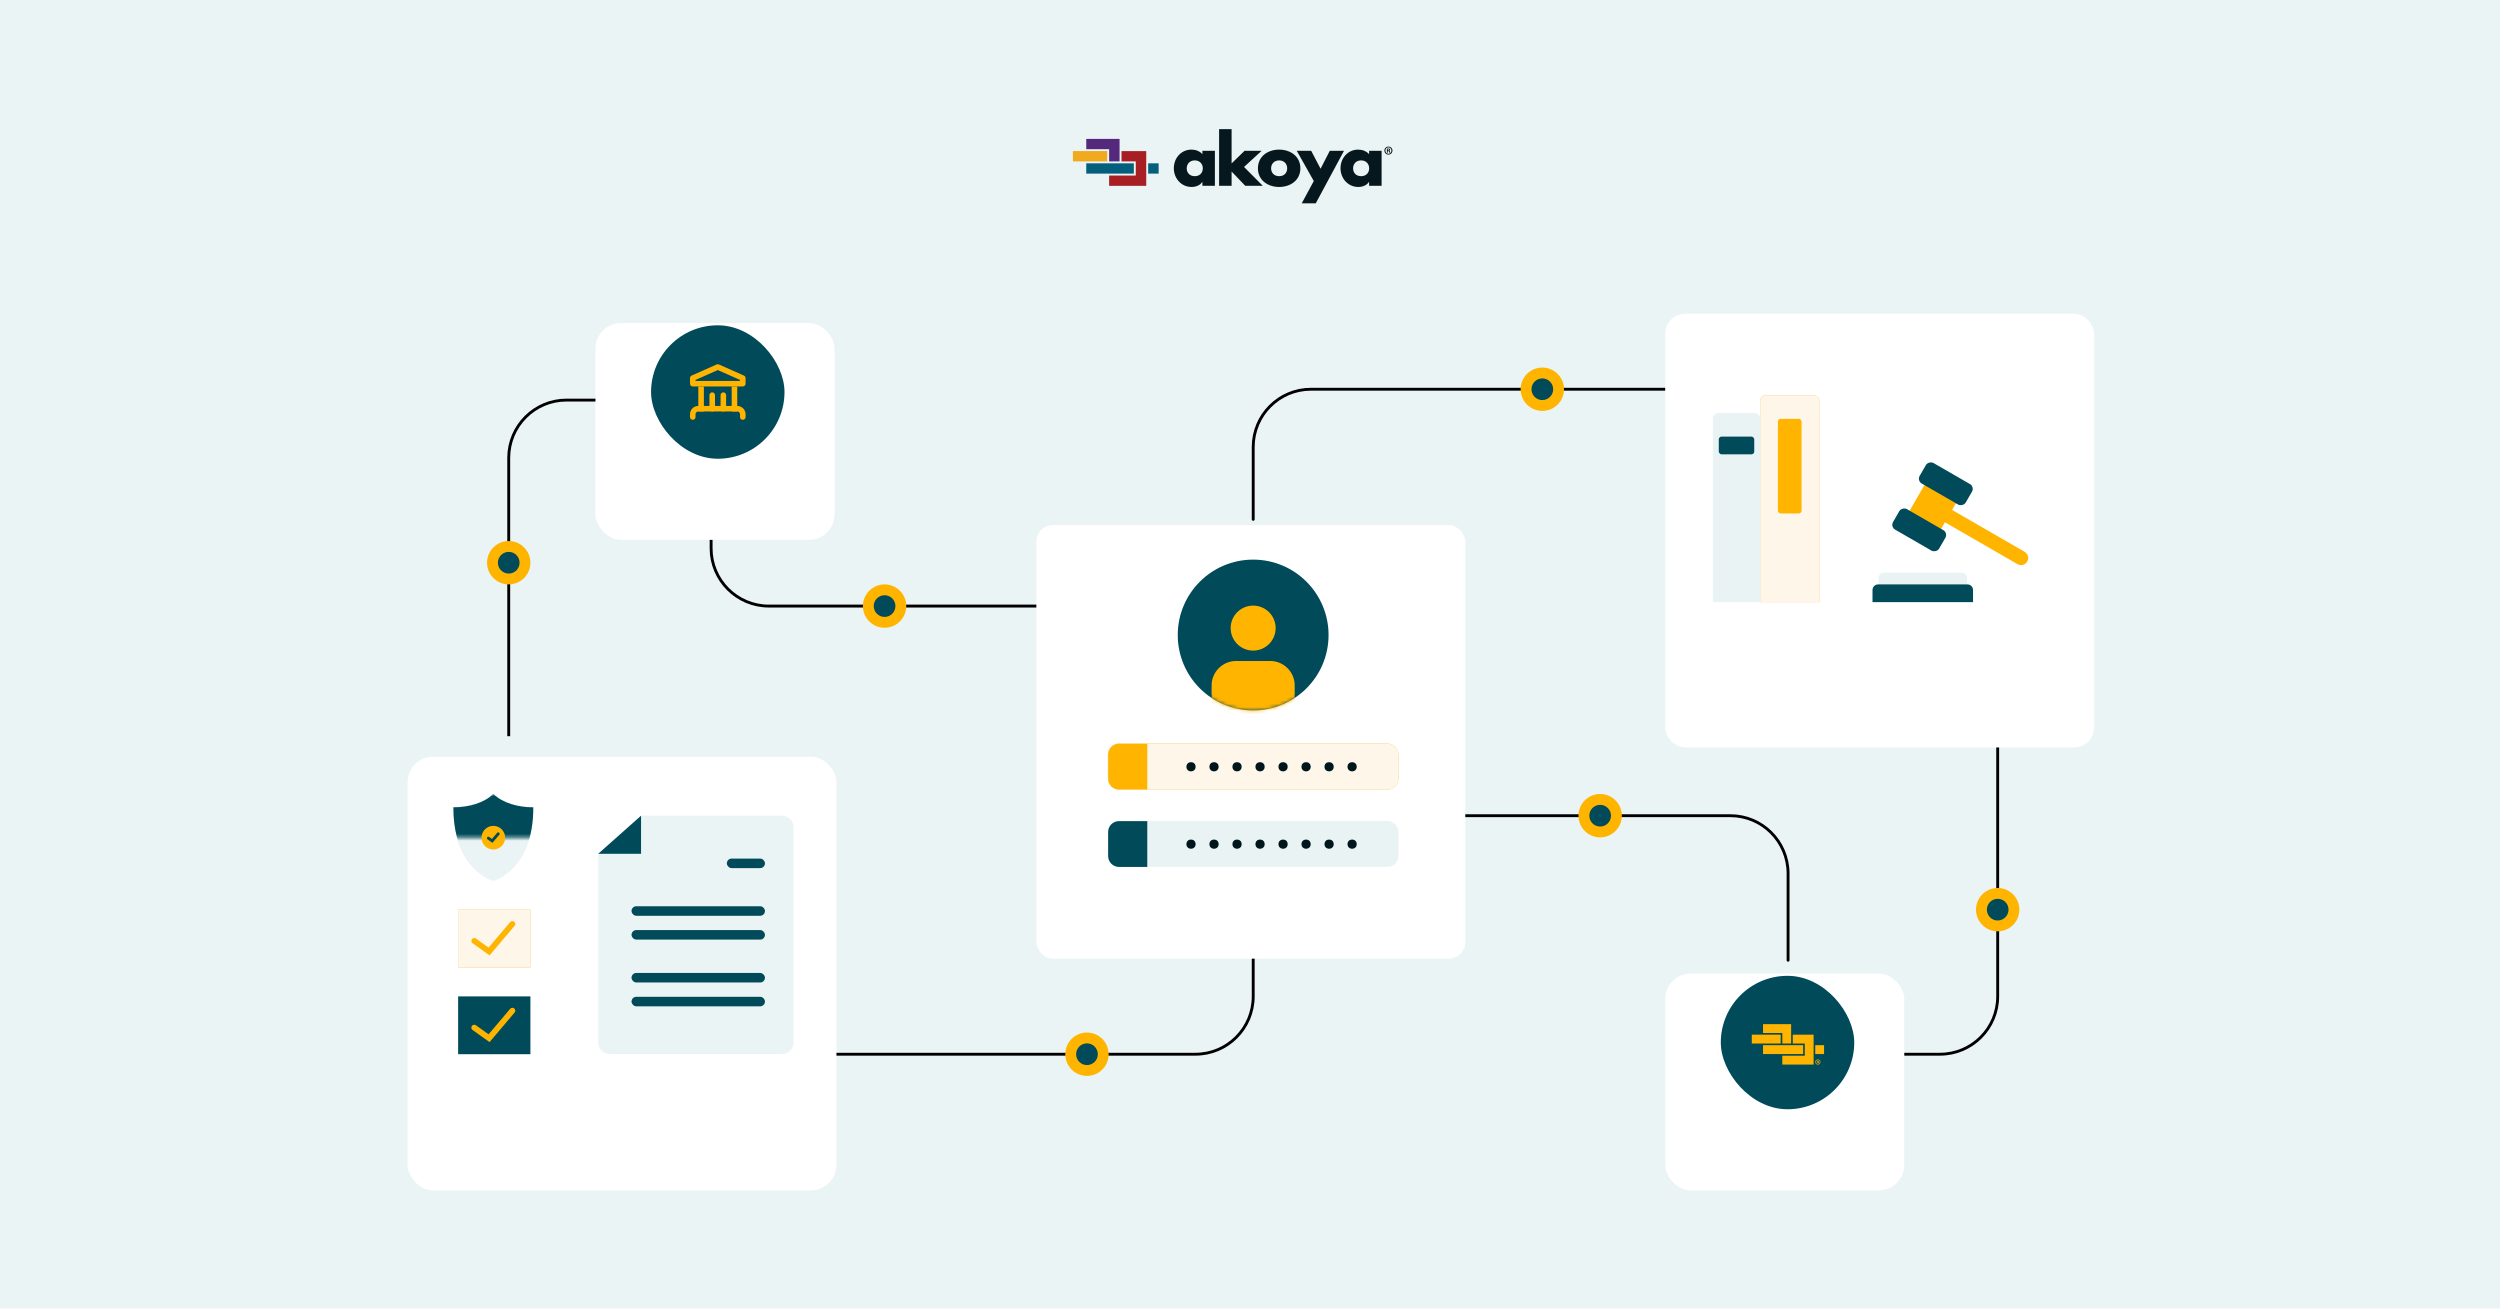 <svg width="730" height="383" viewBox="0 0 730 383" fill="none" xmlns="http://www.w3.org/2000/svg">
<rect width="730" height="382.11" fill="#EBF4F5"/>
<path d="M148.548 214.966V133.694C148.548 124.377 156.101 116.824 165.418 116.824H178.096" stroke="black" stroke-width="0.843" stroke-linejoin="round"/>
<path d="M237.192 307.831H349.067C358.384 307.831 365.937 300.278 365.937 290.961V265.619" stroke="black" stroke-width="0.843" stroke-linecap="round" stroke-linejoin="round"/>
<g filter="url(#filter0_d_1308_2250)">
<rect x="119" y="208.634" width="125.243" height="126.634" rx="7.49" fill="white"/>
</g>
<path d="M180.926 243.748L187.188 238.182H228.345C230.208 238.182 231.718 239.692 231.718 241.556V304.387C231.718 306.251 230.208 307.761 228.345 307.761H178.037C176.174 307.761 174.664 306.251 174.664 304.387V249.315L180.926 243.748Z" fill="#EBF4F5"/>
<path d="M180.926 243.748L187.188 238.182V249.315H174.664L180.926 243.748Z" fill="#004A5A"/>
<rect x="184.405" y="264.622" width="38.964" height="2.783" rx="1.392" fill="#004A5A"/>
<rect x="212.236" y="250.706" width="11.133" height="2.783" rx="1.392" fill="#004A5A"/>
<rect x="184.405" y="271.58" width="38.964" height="2.783" rx="1.392" fill="#004A5A"/>
<rect x="184.405" y="284.104" width="38.964" height="2.783" rx="1.392" fill="#004A5A"/>
<rect x="184.405" y="291.062" width="38.964" height="2.783" rx="1.392" fill="#004A5A"/>
<rect x="133.774" y="290.946" width="21.106" height="16.884" fill="#004A5A"/>
<path d="M138.483 300.069L142.812 303.161L149.615 295.121" stroke="#FFB400" stroke-width="1.687" stroke-linecap="round"/>
<rect x="133.774" y="265.619" width="21.106" height="16.884" fill="#F1AA1E"/>
<rect x="133.774" y="265.619" width="21.106" height="16.884" fill="white" fill-opacity="0.9"/>
<path d="M138.483 274.742L142.812 277.834L149.615 269.794" stroke="#FFB400" stroke-width="1.687" stroke-linecap="round"/>
<path d="M155.733 235.727C155.733 254.226 144.107 257.177 144.107 257.177C142.492 256.926 138.555 254.765 135.822 250.226C133.894 247.025 132.382 242.393 132.382 235.727C136.748 235.773 141.44 234.457 144.009 231.85H144.107C146.676 234.457 151.364 235.773 155.733 235.727Z" fill="url(#paint0_linear_1308_2250)"/>
<path d="M155.733 235.727C155.733 254.226 144.107 257.177 144.107 257.177C142.492 256.926 138.555 254.765 135.822 250.226C133.894 247.025 132.382 242.393 132.382 235.727C136.748 235.773 141.44 234.457 144.009 231.85H144.107C146.676 234.457 151.364 235.773 155.733 235.727Z" fill="url(#paint1_linear_1308_2250)"/>
<path d="M155.733 235.727C155.733 254.226 144.107 257.177 144.107 257.177C142.492 256.926 138.555 254.765 135.822 250.226C133.894 247.025 132.382 242.393 132.382 235.727C136.748 235.773 141.44 234.457 144.009 231.85H144.107C146.676 234.457 151.364 235.773 155.733 235.727Z" fill="#EBF4F5"/>
<mask id="mask0_1308_2250" style="mask-type:alpha" maskUnits="userSpaceOnUse" x="131" y="231" width="26" height="14">
<rect x="131.664" y="231.85" width="24.608" height="12.753" fill="#D9D9D9"/>
</mask>
<g mask="url(#mask0_1308_2250)">
<path d="M155.733 235.727C155.733 254.226 144.107 257.177 144.107 257.177C142.492 256.926 138.555 254.765 135.822 250.226C133.894 247.025 132.382 242.393 132.382 235.727C136.748 235.773 141.44 234.457 144.009 231.85H144.107C146.676 234.457 151.364 235.773 155.733 235.727Z" fill="#004A5A"/>
</g>
<circle cx="144.057" cy="244.604" r="3.456" fill="#FFB400"/>
<path d="M142.596 244.74L143.719 245.542L145.484 243.457" stroke="#004A5A" stroke-width="0.843" stroke-linecap="round"/>
<path d="M414.479 238.182H505.249C514.566 238.182 522.118 245.735 522.118 255.051V280.393" stroke="black" stroke-width="0.843" stroke-linecap="round" stroke-linejoin="round"/>
<path d="M486.239 113.658H382.806C373.489 113.658 365.937 121.211 365.937 130.528V151.649" stroke="black" stroke-width="0.843" stroke-linecap="round" stroke-linejoin="round"/>
<path d="M207.644 141.096V160.106C207.644 169.423 215.197 176.975 224.513 176.975H310.006" stroke="black" stroke-width="0.843" stroke-linecap="round" stroke-linejoin="round"/>
<path d="M548.501 307.831H566.456C575.772 307.831 583.325 300.278 583.325 290.961V199.136" stroke="black" stroke-width="0.843" stroke-linecap="round" stroke-linejoin="round"/>
<g filter="url(#filter1_d_1308_2250)">
<rect x="173.875" y="82" width="69.811" height="63.317" rx="7.49" fill="white"/>
</g>
<rect x="190.11" y="94.988" width="38.964" height="38.964" rx="19.482" fill="#004A5A"/>
<path fill-rule="evenodd" clip-rule="evenodd" d="M209.263 106.423C209.473 106.329 209.712 106.329 209.922 106.423L217.228 109.67C217.521 109.8 217.71 110.091 217.71 110.412V112.035C217.71 112.483 217.347 112.847 216.898 112.847H202.287C201.838 112.847 201.475 112.483 201.475 112.035V110.412C201.475 110.091 201.664 109.8 201.957 109.67L209.263 106.423ZM203.098 110.939V111.223H216.086V110.939L209.592 108.053L203.098 110.939ZM201.475 120.964C201.475 119.619 202.565 118.529 203.91 118.529H215.275C216.62 118.529 217.71 119.619 217.71 120.964V121.776C217.71 122.224 217.347 122.588 216.898 122.588C216.45 122.588 216.086 122.224 216.086 121.776V120.964C216.086 120.516 215.723 120.153 215.275 120.153H203.91C203.462 120.153 203.098 120.516 203.098 120.964V121.776C203.098 122.224 202.735 122.588 202.287 122.588C201.838 122.588 201.475 122.224 201.475 121.776V120.964Z" fill="#FFB400"/>
<path fill-rule="evenodd" clip-rule="evenodd" d="M203.91 120.153V112.847H205.534V120.153H203.91ZM213.651 120.153V112.847H215.275V120.153H213.651ZM207.969 114.566C208.417 114.566 208.781 114.929 208.781 115.378V119.341C208.781 119.789 208.417 120.153 207.969 120.153C207.521 120.153 207.157 119.789 207.157 119.341V115.378C207.157 114.929 207.521 114.566 207.969 114.566ZM211.216 114.566C211.664 114.566 212.028 114.929 212.028 115.378V119.341C212.028 119.789 211.664 120.153 211.216 120.153C210.768 120.153 210.404 119.789 210.404 119.341V115.378C210.404 114.929 210.768 114.566 211.216 114.566Z" fill="#FFB400"/>
<g filter="url(#filter2_d_1308_2250)">
<rect x="302.619" y="145.317" width="125.243" height="126.634" rx="4.856" fill="white"/>
</g>
<circle cx="365.921" cy="185.427" r="22.019" fill="#004A5A"/>
<mask id="mask1_1308_2250" style="mask-type:alpha" maskUnits="userSpaceOnUse" x="343" y="163" width="45" height="45">
<circle cx="365.921" cy="185.427" r="22.019" fill="#004A5A"/>
</mask>
<g mask="url(#mask1_1308_2250)">
<path d="M353.789 200.16C353.789 196.21 356.991 193.009 360.94 193.009H370.9C374.85 193.009 378.051 196.21 378.051 200.16V211.206H353.789V200.16Z" fill="#FFB400"/>
<circle cx="365.92" cy="183.405" r="6.571" fill="#FFB400"/>
</g>
<rect x="323.492" y="217.113" width="84.855" height="13.426" rx="3.169" fill="#F1AA1E"/>
<rect x="323.492" y="217.113" width="84.855" height="13.426" rx="3.169" fill="white" fill-opacity="0.9"/>
<path d="M323.579 220.344C323.579 218.594 324.998 217.175 326.748 217.175H335.004V230.549H326.748C324.998 230.549 323.579 229.13 323.579 227.38V220.344Z" fill="#FFB400"/>
<ellipse cx="347.774" cy="223.895" rx="1.344" ry="1.344" fill="#00161D"/>
<ellipse cx="354.494" cy="223.896" rx="1.344" ry="1.344" fill="#00161D"/>
<ellipse cx="361.216" cy="223.896" rx="1.344" ry="1.344" fill="#00161D"/>
<ellipse cx="367.935" cy="223.896" rx="1.344" ry="1.344" fill="#00161D"/>
<ellipse cx="374.656" cy="223.896" rx="1.344" ry="1.344" fill="#00161D"/>
<ellipse cx="381.378" cy="223.896" rx="1.344" ry="1.344" fill="#00161D"/>
<ellipse cx="388.098" cy="223.896" rx="1.344" ry="1.344" fill="#00161D"/>
<ellipse cx="394.82" cy="223.896" rx="1.344" ry="1.344" fill="#00161D"/>
<rect x="323.492" y="239.707" width="84.855" height="13.426" rx="3.169" fill="#EAF3F4"/>
<path d="M323.579 242.938C323.579 241.188 324.998 239.769 326.748 239.769H335.004V253.143H326.748C324.998 253.143 323.579 251.724 323.579 249.974V242.938Z" fill="#004A5A"/>
<ellipse cx="347.774" cy="246.489" rx="1.344" ry="1.344" fill="#00161D"/>
<ellipse cx="354.494" cy="246.49" rx="1.344" ry="1.344" fill="#00161D"/>
<ellipse cx="361.216" cy="246.49" rx="1.344" ry="1.344" fill="#00161D"/>
<ellipse cx="367.935" cy="246.49" rx="1.344" ry="1.344" fill="#00161D"/>
<ellipse cx="374.656" cy="246.49" rx="1.344" ry="1.344" fill="#00161D"/>
<ellipse cx="381.378" cy="246.49" rx="1.344" ry="1.344" fill="#00161D"/>
<ellipse cx="388.098" cy="246.49" rx="1.344" ry="1.344" fill="#00161D"/>
<ellipse cx="394.82" cy="246.49" rx="1.344" ry="1.344" fill="#00161D"/>
<g filter="url(#filter3_d_1308_2250)">
<rect x="486.239" y="271.951" width="69.811" height="63.317" rx="7.49" fill="white"/>
</g>
<rect x="502.474" y="284.939" width="38.964" height="38.964" rx="19.482" fill="#004A5A"/>
<path d="M519.954 302.12H511.522V304.71H519.954V302.12Z" fill="#FFB400"/>
<path d="M514.805 299.048V301.637H520.44V304.71H523.009V299.049H514.805V299.048Z" fill="#FFB400"/>
<path d="M532.627 305.195H530.052V307.784H532.627V305.195Z" fill="#FFB400"/>
<path d="M523.491 302.12V304.71H526.996V308.267H520.434V310.856H529.572V302.122H523.491V302.12Z" fill="#FFB400"/>
<path d="M526.516 307.784V305.195H514.805V307.784H526.516Z" fill="#FFB400"/>
<path d="M531.567 310.101C531.567 310.528 531.241 310.863 530.818 310.863C530.399 310.863 530.064 310.528 530.064 310.101C530.064 309.684 530.399 309.349 530.818 309.349C531.241 309.349 531.567 309.684 531.567 310.101ZM530.252 310.101C530.252 310.436 530.492 310.702 530.822 310.702C531.143 310.702 531.38 310.436 531.38 310.106C531.38 309.771 531.143 309.5 530.818 309.5C530.492 309.5 530.252 309.771 530.252 310.101ZM530.702 310.496H530.532V309.744C530.599 309.73 530.693 309.721 530.813 309.721C530.952 309.721 531.014 309.744 531.068 309.776C531.108 309.808 531.139 309.867 531.139 309.941C531.139 310.023 531.076 310.087 530.987 310.115V310.124C531.059 310.152 531.099 310.207 531.121 310.308C531.143 310.422 531.157 310.468 531.175 310.496H530.992C530.969 310.468 530.956 310.399 530.934 310.312C530.92 310.23 530.876 310.193 530.782 310.193H530.702V310.496V310.496ZM530.706 310.069H530.787C530.88 310.069 530.956 310.037 530.956 309.959C530.956 309.89 530.907 309.844 530.8 309.844C530.755 309.844 530.724 309.849 530.706 309.854V310.069Z" fill="#FFB400"/>
<g filter="url(#filter4_d_1308_2250)">
<rect x="486.239" y="82" width="125.243" height="126.634" rx="5.844" fill="white"/>
</g>
<path d="M513.968 117.031C513.968 116.129 514.699 115.398 515.601 115.398H529.601C530.502 115.398 531.234 116.129 531.234 117.031V175.828H513.968V117.031Z" fill="#F1AA1E"/>
<path d="M513.968 117.031C513.968 116.129 514.699 115.398 515.601 115.398H529.601C530.502 115.398 531.234 116.129 531.234 117.031V175.828H513.968V117.031Z" fill="white" fill-opacity="0.9"/>
<rect x="519.148" y="122.304" width="6.906" height="27.625" rx="0.817" fill="#FFB400"/>
<path d="M500.155 122.211C500.155 121.309 500.886 120.578 501.788 120.578H512.334C513.236 120.578 513.967 121.309 513.967 122.211V175.829H500.155V122.211Z" fill="#EAF3F4"/>
<rect x="501.882" y="127.484" width="10.36" height="5.18" rx="0.817" fill="#004A5A"/>
<path d="M548.5 168.829C548.5 167.927 549.231 167.196 550.133 167.196H572.765C573.667 167.196 574.398 167.927 574.398 168.829V172.375H548.5V168.829Z" fill="#EAF3F4"/>
<path d="M546.773 172.282C546.773 171.38 547.504 170.649 548.406 170.649H574.492C575.393 170.649 576.125 171.38 576.125 172.282V175.828H546.773V172.282Z" fill="#004A5A"/>
<rect x="556.996" y="150.18" width="12.086" height="10.627" transform="rotate(-60 556.996 150.18)" fill="#FFB400"/>
<rect x="551.955" y="153.83" width="6.906" height="15.539" rx="1.633" transform="rotate(-60 551.955 153.83)" fill="#004A5A"/>
<rect x="559.722" y="140.372" width="6.906" height="15.539" rx="1.633" transform="rotate(-60 559.722 140.372)" fill="#004A5A"/>
<path d="M566.986 151.962L569.068 148.355L591.189 161.126C592.185 161.701 592.526 162.975 591.951 163.971V163.971C591.376 164.967 590.103 165.308 589.107 164.733L566.986 151.962Z" fill="#FFB400"/>
<circle cx="148.548" cy="164.312" r="6.332" fill="#FFB400"/>
<circle cx="148.548" cy="164.312" r="3.166" fill="#004A5A"/>
<circle cx="317.393" cy="307.831" r="6.332" fill="#FFB400"/>
<circle cx="317.393" cy="307.831" r="3.166" fill="#004A5A"/>
<circle cx="467.244" cy="238.182" r="6.332" fill="#FFB400"/>
<circle cx="467.244" cy="238.182" r="3.166" fill="#004A5A"/>
<circle cx="583.325" cy="265.619" r="6.332" fill="#FFB400"/>
<circle cx="583.325" cy="265.619" r="3.166" fill="#004A5A"/>
<circle cx="258.298" cy="176.976" r="6.332" fill="#FFB400"/>
<circle cx="258.297" cy="176.976" r="3.166" fill="#004A5A"/>
<circle cx="450.359" cy="113.658" r="6.332" fill="#FFB400"/>
<circle cx="450.359" cy="113.659" r="3.166" fill="#004A5A"/>
<g clip-path="url(#clip0_1308_2250)">
<path d="M323.293 44.121H313.292V47.129H323.293V44.121Z" fill="#F1AA1E"/>
<path d="M317.186 40.553V43.56H323.869V47.129H326.916V40.555H317.186V40.553Z" fill="#54297B"/>
<path d="M338.324 47.691H335.27V50.698H338.324V47.691Z" fill="#045F7D"/>
<path d="M327.487 44.121V47.129H331.645V51.259H323.863V54.267H334.701V44.123H327.487V44.121Z" fill="#A81F23"/>
<path d="M331.076 50.698V47.691H317.186V50.698H331.076Z" fill="#045F7D"/>
<path d="M354.752 54.257H351.1V53.12H351.06C350.418 54.138 349.154 54.596 347.95 54.596C344.9 54.596 342.753 52.063 342.753 49.131C342.753 46.199 344.86 43.686 347.91 43.686C349.094 43.686 350.338 44.124 351.1 45.022V44.025H354.752V54.257H354.752ZM346.525 49.151C346.525 50.448 347.388 51.445 348.873 51.445C350.358 51.445 351.22 50.448 351.22 49.151C351.22 47.895 350.358 46.837 348.873 46.837C347.388 46.837 346.525 47.895 346.525 49.151ZM359.627 47.715L363.42 44.025H368.415L363.259 48.752L368.736 54.257H363.62L359.627 50.089V54.257H355.975V37.702H359.627V47.715H359.627ZM379.711 49.151C379.711 52.622 376.822 54.596 373.511 54.596C370.221 54.596 367.312 52.642 367.312 49.151C367.312 45.66 370.201 43.686 373.511 43.686C376.822 43.686 379.711 45.66 379.711 49.151ZM371.164 49.151C371.164 50.448 372.027 51.445 373.512 51.445C374.996 51.445 375.859 50.448 375.859 49.151C375.859 47.895 374.996 46.837 373.512 46.837C372.027 46.837 371.164 47.895 371.164 49.151ZM378.648 44.025H382.861L385.61 49.271L388.299 44.025H392.452L384.206 59.364H380.113L383.624 52.861L378.648 44.025ZM403.428 54.257H399.776V53.12H399.736C399.094 54.138 397.83 54.596 396.626 54.596C393.576 54.596 391.429 52.063 391.429 49.131C391.429 46.199 393.536 43.686 396.586 43.686C397.769 43.686 399.013 44.124 399.776 45.022V44.025H403.428V54.257H403.428ZM395.101 49.151C395.101 50.448 395.963 51.445 397.448 51.445C398.933 51.445 399.796 50.448 399.796 49.151C399.796 47.895 398.933 46.837 397.448 46.837C395.963 46.837 395.101 47.895 395.101 49.151Z" fill="#06181E"/>
<path d="M406.597 43.967C406.597 44.63 406.086 45.15 405.422 45.15C404.765 45.15 404.24 44.63 404.24 43.967C404.24 43.319 404.765 42.799 405.422 42.799C406.086 42.799 406.597 43.319 406.597 43.967ZM404.534 43.967C404.534 44.488 404.912 44.901 405.429 44.901C405.933 44.901 406.303 44.488 406.303 43.974C406.303 43.454 405.933 43.034 405.422 43.034C404.912 43.034 404.534 43.454 404.534 43.967ZM405.24 44.58H404.975V43.412C405.079 43.39 405.226 43.376 405.415 43.376C405.632 43.376 405.73 43.412 405.814 43.462C405.877 43.511 405.926 43.604 405.926 43.718C405.926 43.846 405.828 43.946 405.688 43.989V44.003C405.8 44.046 405.863 44.131 405.898 44.288C405.932 44.466 405.953 44.537 405.981 44.58H405.695C405.66 44.537 405.639 44.431 405.604 44.295C405.583 44.167 405.513 44.11 405.366 44.11H405.24V44.58V44.58ZM405.247 43.917H405.373C405.52 43.917 405.639 43.868 405.639 43.746C405.639 43.64 405.562 43.568 405.394 43.568C405.324 43.568 405.275 43.575 405.247 43.583V43.917Z" fill="#06181E"/>
</g>
<defs>
<filter id="filter0_d_1308_2250" x="100.515" y="202.473" width="162.212" height="163.603" filterUnits="userSpaceOnUse" color-interpolation-filters="sRGB">
<feFlood flood-opacity="0" result="BackgroundImageFix"/>
<feColorMatrix in="SourceAlpha" type="matrix" values="0 0 0 0 0 0 0 0 0 0 0 0 0 0 0 0 0 0 127 0" result="hardAlpha"/>
<feMorphology radius="12.323" operator="erode" in="SourceAlpha" result="effect1_dropShadow_1308_2250"/>
<feOffset dy="12.323"/>
<feGaussianBlur stdDeviation="15.404"/>
<feComposite in2="hardAlpha" operator="out"/>
<feColorMatrix type="matrix" values="0 0 0 0 0 0 0 0 0 0.086 0 0 0 0 0.114 0 0 0 0.7 0"/>
<feBlend mode="normal" in2="BackgroundImageFix" result="effect1_dropShadow_1308_2250"/>
<feBlend mode="normal" in="SourceGraphic" in2="effect1_dropShadow_1308_2250" result="shape"/>
</filter>
<filter id="filter1_d_1308_2250" x="155.39" y="75.838" width="106.78" height="100.286" filterUnits="userSpaceOnUse" color-interpolation-filters="sRGB">
<feFlood flood-opacity="0" result="BackgroundImageFix"/>
<feColorMatrix in="SourceAlpha" type="matrix" values="0 0 0 0 0 0 0 0 0 0 0 0 0 0 0 0 0 0 127 0" result="hardAlpha"/>
<feMorphology radius="12.323" operator="erode" in="SourceAlpha" result="effect1_dropShadow_1308_2250"/>
<feOffset dy="12.323"/>
<feGaussianBlur stdDeviation="15.404"/>
<feComposite in2="hardAlpha" operator="out"/>
<feColorMatrix type="matrix" values="0 0 0 0 0 0 0 0 0 0.086 0 0 0 0 0.114 0 0 0 0.7 0"/>
<feBlend mode="normal" in2="BackgroundImageFix" result="effect1_dropShadow_1308_2250"/>
<feBlend mode="normal" in="SourceGraphic" in2="effect1_dropShadow_1308_2250" result="shape"/>
</filter>
<filter id="filter2_d_1308_2250" x="290.635" y="141.322" width="149.211" height="150.603" filterUnits="userSpaceOnUse" color-interpolation-filters="sRGB">
<feFlood flood-opacity="0" result="BackgroundImageFix"/>
<feColorMatrix in="SourceAlpha" type="matrix" values="0 0 0 0 0 0 0 0 0 0 0 0 0 0 0 0 0 0 127 0" result="hardAlpha"/>
<feMorphology radius="7.99" operator="erode" in="SourceAlpha" result="effect1_dropShadow_1308_2250"/>
<feOffset dy="7.99"/>
<feGaussianBlur stdDeviation="9.987"/>
<feComposite in2="hardAlpha" operator="out"/>
<feColorMatrix type="matrix" values="0 0 0 0 0 0 0 0 0 0.086 0 0 0 0 0.114 0 0 0 0.7 0"/>
<feBlend mode="normal" in2="BackgroundImageFix" result="effect1_dropShadow_1308_2250"/>
<feBlend mode="normal" in="SourceGraphic" in2="effect1_dropShadow_1308_2250" result="shape"/>
</filter>
<filter id="filter3_d_1308_2250" x="467.754" y="265.789" width="106.78" height="100.286" filterUnits="userSpaceOnUse" color-interpolation-filters="sRGB">
<feFlood flood-opacity="0" result="BackgroundImageFix"/>
<feColorMatrix in="SourceAlpha" type="matrix" values="0 0 0 0 0 0 0 0 0 0 0 0 0 0 0 0 0 0 127 0" result="hardAlpha"/>
<feMorphology radius="12.323" operator="erode" in="SourceAlpha" result="effect1_dropShadow_1308_2250"/>
<feOffset dy="12.323"/>
<feGaussianBlur stdDeviation="15.404"/>
<feComposite in2="hardAlpha" operator="out"/>
<feColorMatrix type="matrix" values="0 0 0 0 0 0 0 0 0 0.086 0 0 0 0 0.114 0 0 0 0.7 0"/>
<feBlend mode="normal" in2="BackgroundImageFix" result="effect1_dropShadow_1308_2250"/>
<feBlend mode="normal" in="SourceGraphic" in2="effect1_dropShadow_1308_2250" result="shape"/>
</filter>
<filter id="filter4_d_1308_2250" x="471.817" y="77.193" width="154.087" height="155.478" filterUnits="userSpaceOnUse" color-interpolation-filters="sRGB">
<feFlood flood-opacity="0" result="BackgroundImageFix"/>
<feColorMatrix in="SourceAlpha" type="matrix" values="0 0 0 0 0 0 0 0 0 0 0 0 0 0 0 0 0 0 127 0" result="hardAlpha"/>
<feMorphology radius="9.615" operator="erode" in="SourceAlpha" result="effect1_dropShadow_1308_2250"/>
<feOffset dy="9.615"/>
<feGaussianBlur stdDeviation="12.018"/>
<feComposite in2="hardAlpha" operator="out"/>
<feColorMatrix type="matrix" values="0 0 0 0 0 0 0 0 0 0.086 0 0 0 0 0.114 0 0 0 0.7 0"/>
<feBlend mode="normal" in2="BackgroundImageFix" result="effect1_dropShadow_1308_2250"/>
<feBlend mode="normal" in="SourceGraphic" in2="effect1_dropShadow_1308_2250" result="shape"/>
</filter>
<linearGradient id="paint0_linear_1308_2250" x1="132.404" y1="231.785" x2="155.671" y2="257.217" gradientUnits="userSpaceOnUse">
<stop stop-color="#C1CBCE"/>
<stop offset="0.479" stop-color="#EEF3F5"/>
<stop offset="1" stop-color="#F7F9FB"/>
</linearGradient>
<linearGradient id="paint1_linear_1308_2250" x1="132.404" y1="231.785" x2="155.671" y2="257.217" gradientUnits="userSpaceOnUse">
<stop stop-color="#F7F9FB"/>
<stop offset="0.495" stop-color="#E3E6EA" stop-opacity="0.4"/>
<stop offset="1" stop-color="#F7F9FB" stop-opacity="0"/>
</linearGradient>
<clipPath id="clip0_1308_2250">
<rect width="94.034" height="21.672" fill="white" transform="translate(313.292 37.706)"/>
</clipPath>
</defs>
</svg>
